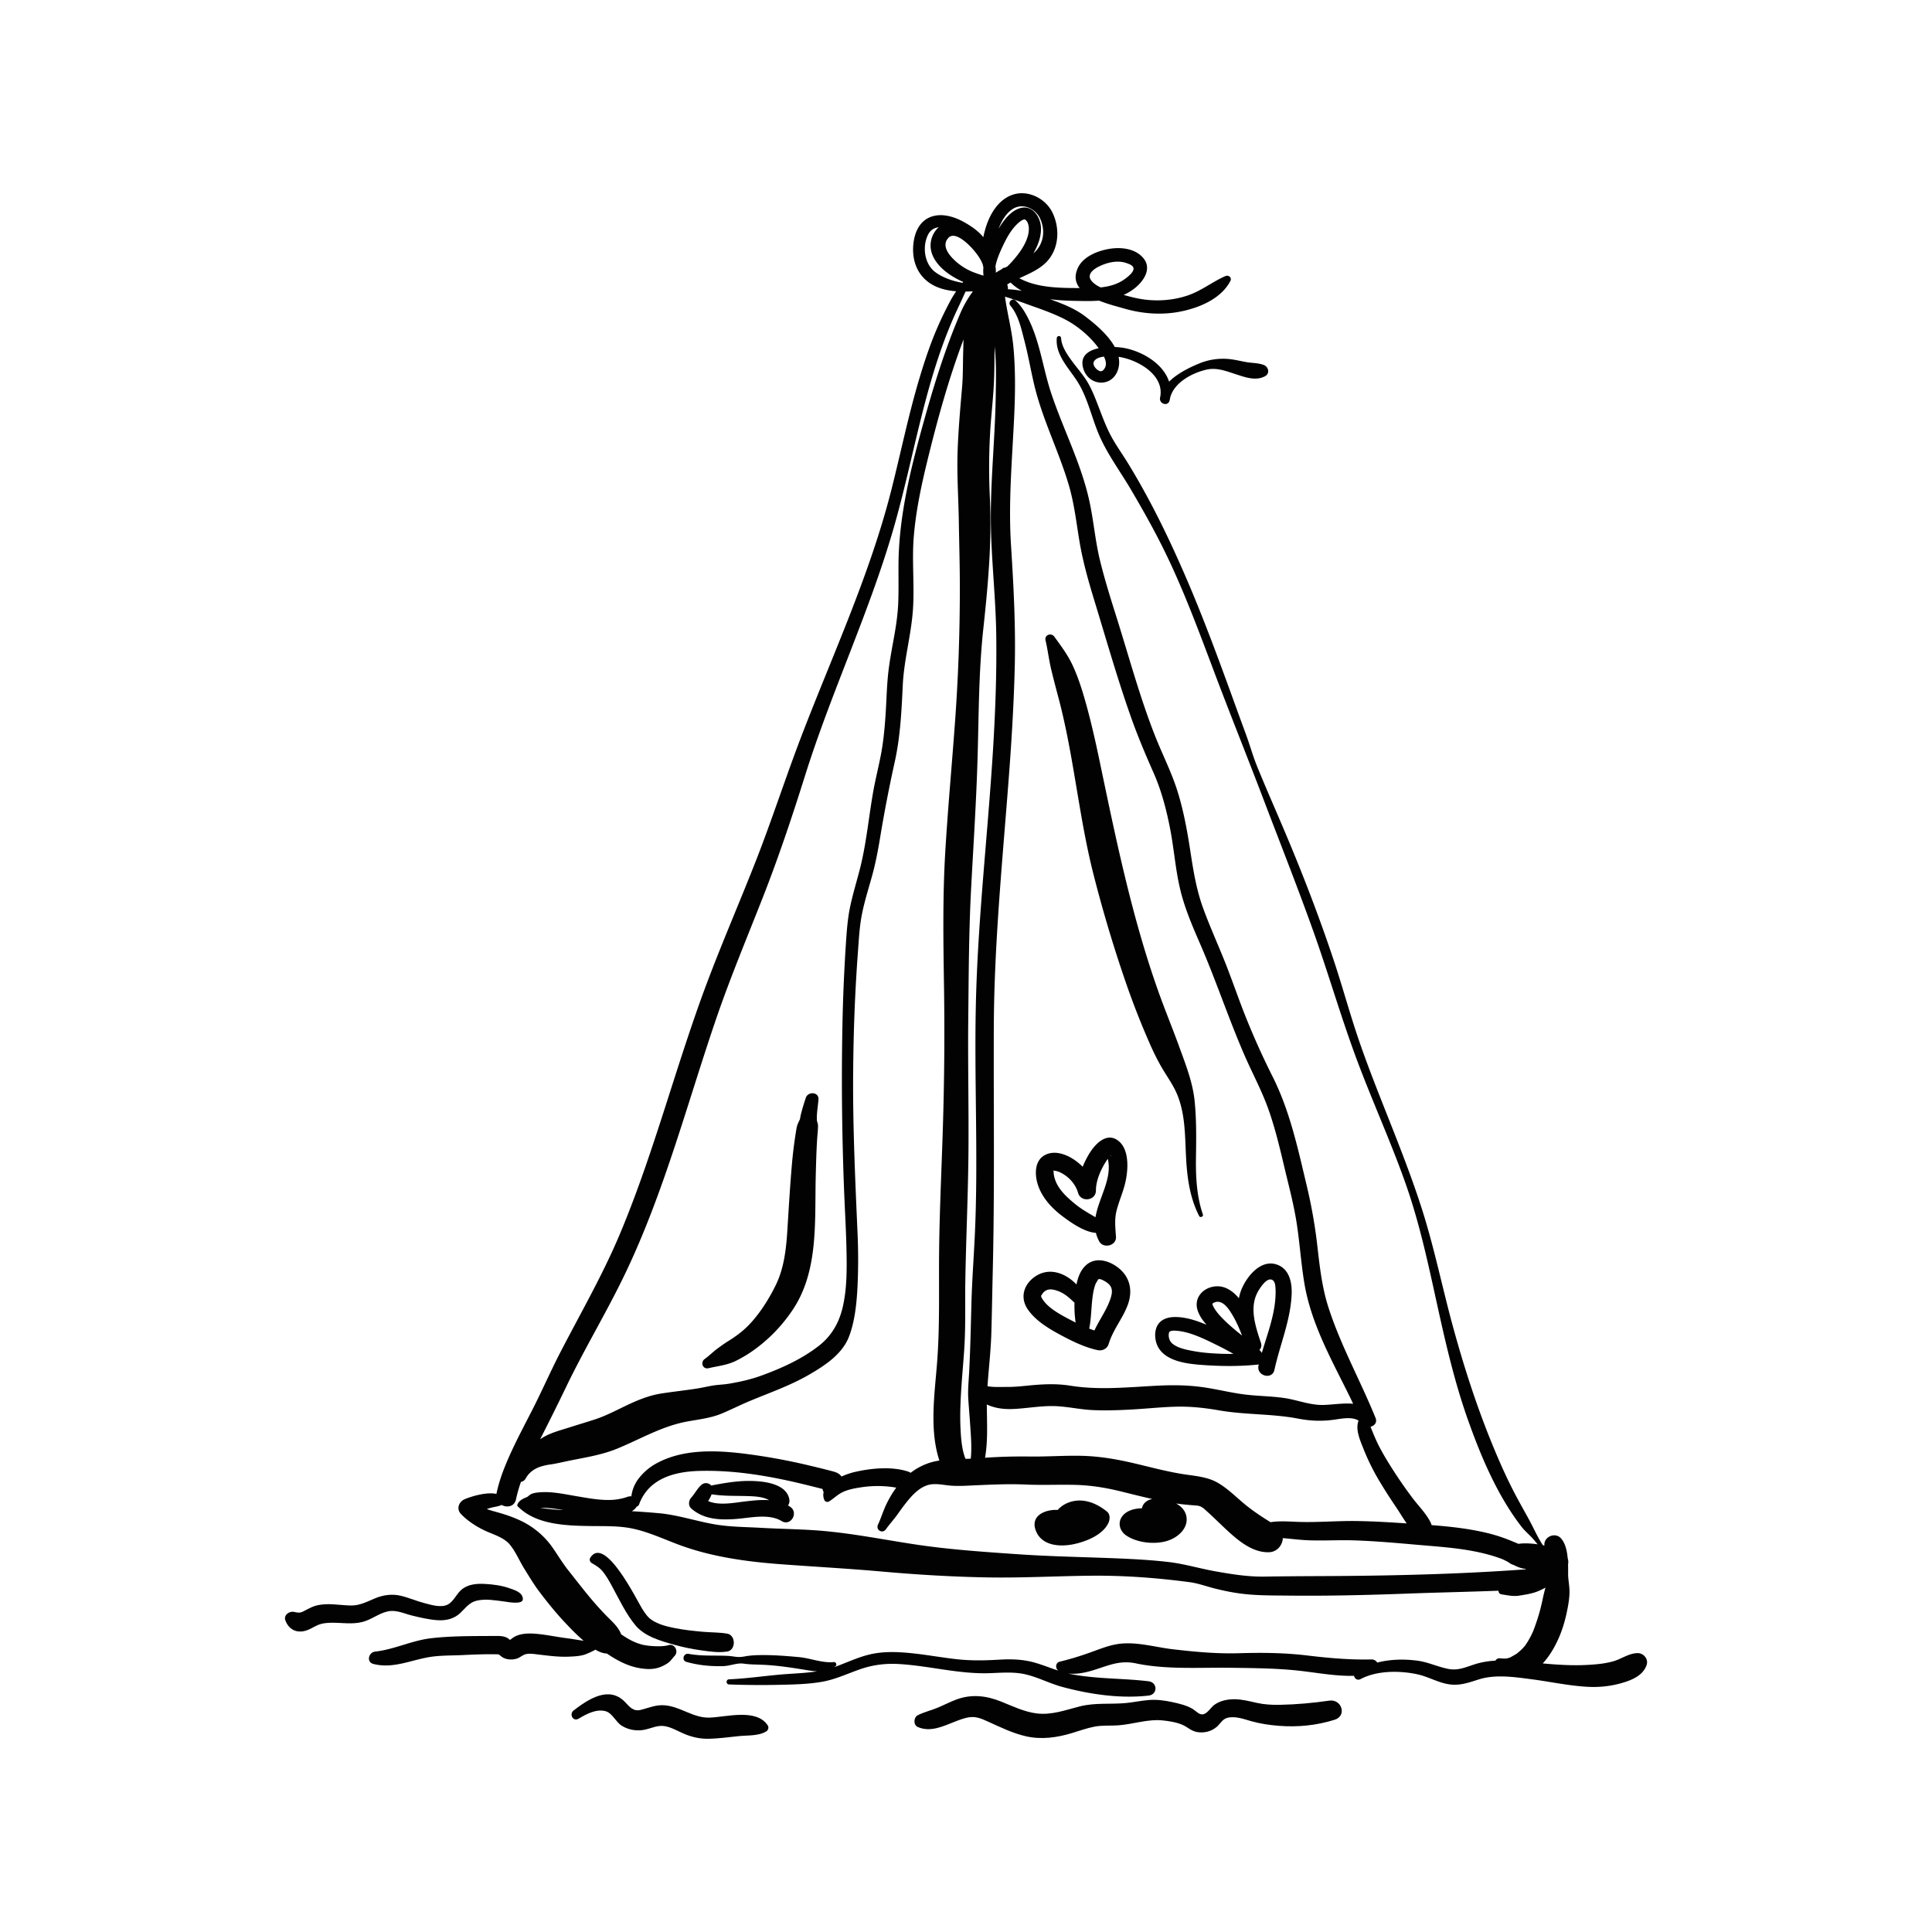 <?xml version="1.0" encoding="UTF-8"?>
<svg data-bbox="29.5 20.003 141.004 159.996" viewBox="0 0 200 200" height="200" width="200" xmlns="http://www.w3.org/2000/svg" data-type="color">
    <g>
        <path d="M169.552 171.132c-.893-.011-1.672.591-2.513.835-.872.253-1.77.33-2.673.382-1.559.089-3.113-.011-4.664-.152.414-.44.766-.944 1.066-1.458.678-1.162 1.129-2.438 1.408-3.75.151-.71.29-1.443.299-2.17.008-.636-.148-1.339-.144-1.87.002-.298.006-.647-.006-1.015.043-.2.028-.416-.036-.618-.072-.801-.258-1.604-.724-2.097-.582-.617-1.718-.151-1.692.7l.006.075-.159-.033c-.568-.852-.94-1.744-1.428-2.638-.475-.87-.966-1.732-1.428-2.609-.956-1.815-1.778-3.696-2.546-5.596-1.553-3.839-2.829-7.831-3.919-11.825-1.102-4.043-1.931-8.165-3.209-12.157-1.367-4.271-3.106-8.431-4.731-12.608-.812-2.089-1.595-4.191-2.278-6.327-.718-2.241-1.353-4.507-2.096-6.741-1.508-4.535-3.238-9.008-5.1-13.409-.943-2.229-1.925-4.444-2.838-6.686-.444-1.089-.755-2.229-1.162-3.331a538 538 0 0 1-1.175-3.216c-1.587-4.377-3.188-8.75-5.034-13.026-1.765-4.089-3.685-8.04-6.01-11.843-.576-.942-1.235-1.847-1.756-2.819-.492-.918-.853-1.896-1.228-2.866-.349-.904-.691-1.84-1.184-2.677-.443-.751-1.036-1.41-1.553-2.109-.529-.716-1.141-1.562-1.203-2.477-.019-.287-.416-.282-.443 0-.168 1.732 1.271 3.136 2.13 4.489 1.08 1.702 1.472 3.748 2.268 5.583.854 1.967 2.181 3.741 3.265 5.586 1.122 1.908 2.213 3.835 3.207 5.813 2.13 4.235 3.763 8.685 5.434 13.114 1.677 4.445 3.451 8.845 5.14 13.284 1.715 4.505 3.491 8.991 5.113 13.532 1.6 4.479 2.909 9.059 4.582 13.51 1.583 4.212 3.445 8.307 4.948 12.55 1.452 4.098 2.34 8.283 3.272 12.518.898 4.083 1.836 8.175 3.244 12.117 1.357 3.799 3.018 7.727 5.501 10.943.293.379.65.691.984 1.033.243.249.464.522.686.793a10 10 0 0 0-.416-.051c-.43-.043-1.023-.079-1.567.004-.235-.102-.464-.193-.664-.278a17 17 0 0 0-2.824-.904c-1.806-.413-3.657-.616-5.504-.756a1.2 1.2 0 0 0-.075-.22c-.436-.935-1.286-1.767-1.905-2.593a47 47 0 0 1-1.883-2.695c-.583-.903-1.151-1.821-1.637-2.78-.243-.48-.443-.972-.651-1.467-.057-.137-.113-.283-.172-.429.399-.094.715-.435.521-.914-1.562-3.85-3.622-7.523-4.891-11.487-.64-2-.879-4.088-1.117-6.166a52 52 0 0 0-1.079-6.233c-.932-3.896-1.754-7.833-3.566-11.44a81 81 0 0 1-2.66-5.869c-.799-1.964-1.47-3.975-2.252-5.944-.746-1.879-1.588-3.719-2.28-5.62-.712-1.956-1.021-3.922-1.336-5.968-.315-2.047-.685-4.092-1.298-6.074-.626-2.026-1.603-3.91-2.376-5.881-1.551-3.954-2.654-8.053-3.926-12.1-.626-1.99-1.257-3.981-1.75-6.009-.489-2.013-.649-4.068-1.086-6.087-.846-3.908-2.705-7.436-3.962-11.205-.912-2.733-1.202-5.737-2.663-8.264-.278-.48-.605-.939-1.016-1.314-.362-.331-.843.165-.533.532.836.991 1.126 2.414 1.446 3.636.387 1.483.647 2.993.996 4.484.837 3.574 2.54 6.882 3.581 10.395.575 1.939.788 3.89 1.119 5.875.348 2.083.926 4.119 1.543 6.136 1.227 4.01 2.376 8.061 3.773 12.016.693 1.964 1.497 3.872 2.341 5.775.83 1.872 1.35 3.872 1.737 5.878.391 2.027.54 4.111 1.009 6.121.456 1.955 1.245 3.809 2.045 5.643 1.668 3.826 2.968 7.792 4.633 11.62.824 1.896 1.819 3.719 2.503 5.672.654 1.867 1.124 3.793 1.576 5.717.458 1.952.992 3.905 1.306 5.886.334 2.107.464 4.242.816 6.347.694 4.144 2.761 7.814 4.603 11.537q.228.462.444.928c-1-.101-2.104.1-3.107.121-1.362.028-2.65-.512-3.982-.712-1.399-.21-2.828-.2-4.232-.384-1.481-.195-2.929-.572-4.41-.766-1.496-.196-2.978-.21-4.483-.135-3.014.15-6.041.484-9.044.005-1.526-.243-2.96-.159-4.491-.004-.691.07-1.385.136-2.08.131-.662-.005-1.368.045-2.022-.075.122-1.82.341-3.627.396-5.456.063-2.118.095-4.237.146-6.356.205-8.432.079-16.855.111-25.288.031-8.357.834-16.656 1.481-24.98.321-4.121.585-8.248.687-12.381.104-4.226-.12-8.396-.388-12.609-.289-4.549.14-9.068.342-13.609.102-2.295.12-4.655-.097-6.944-.165-1.737-.63-3.428-.866-5.153l.008-.009c1.002.295 1.993.678 2.973 1.023 1.107.39 2.238.808 3.28 1.351 1.283.668 2.573 1.764 3.436 2.958-1.128.242-2.013.859-1.565 2.191.579 1.72 2.89 1.894 3.538.109.172-.473.184-.946.085-1.41 2.062.308 4.82 1.934 4.293 4.245-.103.637.826.927.992.273q.04-.161.065-.32c.424-1.559 2.28-2.528 3.732-2.866 1.061-.247 2.006.131 3.009.455.991.321 2.122.754 3.093.209.51-.286.332-.97-.151-1.152-.582-.22-1.195-.19-1.808-.298-.597-.105-1.189-.257-1.793-.316a6.44 6.44 0 0 0-3.083.459c-.969.4-2.25 1.016-3.117 1.883-.599-1.836-2.698-3.101-4.59-3.475a7 7 0 0 0-1.031-.112c-.708-1.293-2.094-2.434-3.044-3.157-1.05-.8-2.211-1.261-3.447-1.715l-.213-.078c1.164.157 2.346.173 3.519.189a17 17 0 0 0 1.555-.04c.944.38 1.953.629 2.608.819 1.919.558 3.958.701 5.92.291 1.933-.404 4.101-1.318 5.064-3.137.188-.354-.179-.662-.515-.515-1.324.582-2.463 1.506-3.834 1.983-1.323.46-2.717.606-4.11.492-.886-.073-1.738-.283-2.586-.526a5.5 5.5 0 0 0 1.11-.662c.941-.729 1.864-2.049.917-3.162-.868-1.02-2.391-1.151-3.623-.923-1.189.22-2.642.814-3.163 1.994-.37.837-.223 1.504.206 2.042-2.094-.001-4.402-.018-6.246-1.015.912-.422 1.849-.813 2.602-1.481 1.487-1.319 1.67-3.559.838-5.294-.719-1.499-2.584-2.437-4.201-1.845-1.468.538-2.323 2.048-2.744 3.47q-.132.445-.225.9c-.53-.671-1.358-1.209-2.003-1.567-.997-.552-2.254-.945-3.377-.554-1.258.439-1.764 1.701-1.869 2.935-.136 1.605.413 3.12 1.808 4.005.778.494 1.696.708 2.634.782-.203.298-.395.606-.578.943a36 36 0 0 0-1.263 2.575c-.798 1.799-1.421 3.667-1.983 5.552-1.123 3.768-1.907 7.614-2.869 11.422-2.222 8.796-6.076 17.086-9.316 25.529-1.639 4.272-3.039 8.629-4.707 12.889-1.656 4.229-3.468 8.396-5.069 12.647-3.233 8.585-5.456 17.519-9.01 25.99-1.765 4.208-4.038 8.152-6.135 12.198-1.027 1.981-1.918 4.025-2.931 6.012-.991 1.945-2.033 3.865-2.85 5.891-.371.92-.68 1.86-.881 2.832l-.002.018c-1.018-.233-2.593.261-3.246.527-.64.261-.945 1.013-.414 1.564.694.719 1.635 1.327 2.544 1.743.845.386 1.902.679 2.51 1.42.609.743.981 1.669 1.487 2.481.503.807.986 1.624 1.56 2.384.87 1.153 1.778 2.27 2.772 3.319.565.596 1.146 1.191 1.772 1.724l.044.038c-.607-.083-1.215-.198-1.808-.273-.99-.125-1.973-.339-2.965-.435-.871-.085-1.966-.099-2.681.498-.07.058-.147.094-.171.123-.084-.062-.168-.147-.238-.187-.424-.239-.866-.227-1.337-.224-2.186.016-4.449-.016-6.622.24-1.97.232-3.785 1.16-5.76 1.378-.686.075-.943 1.087-.174 1.282 2.068.526 3.942-.444 5.964-.742 1.06-.156 2.171-.126 3.24-.178 1.16-.056 2.32-.105 3.481-.082q.127.006.253.003l.043.033c.149.083.266.216.418.298.427.232.943.253 1.405.122.334-.095.597-.36.918-.455.407-.121.973-.022 1.393.028 1.018.121 2.054.259 3.081.217.542-.022 1.199-.049 1.715-.23a8 8 0 0 0 1.064-.493c.379.223.78.385 1.188.399 1 .685 2.126 1.287 3.32 1.5.701.125 1.414.174 2.1-.063.297-.103.588-.253.851-.425.334-.219.477-.493.741-.769.443-.463.006-1.313-.647-1.109-.633.197-2.037.108-2.665-.045-.811-.197-1.534-.599-2.232-1.087-.261-.761-1.025-1.4-1.559-1.953a33 33 0 0 1-1.65-1.835c-.818-.984-1.597-2.002-2.394-3.003q.124.173-.08-.105a32 32 0 0 1-.596-.856c-.314-.467-.612-.947-.944-1.402a8.4 8.4 0 0 0-2.428-2.202c-.907-.541-1.921-.914-2.931-1.207-.463-.134-.902-.241-1.319-.392.22-.079.443-.148.675-.198.143-.031.56-.091.86-.232.55.308 1.328.191 1.493-.597.128-.61.303-1.204.505-1.789a.69.69 0 0 0 .497-.363c.333-.597.85-.976 1.49-1.203a6 6 0 0 1 1.055-.237c.415-.053 1.041-.194 1.549-.303 1.841-.394 3.654-.627 5.408-1.35 2.386-.983 4.574-2.292 7.121-2.776 1.203-.228 2.496-.358 3.634-.829.988-.409 1.94-.898 2.93-1.31 2.106-.877 4.258-1.62 6.235-2.778 1.614-.945 3.362-2.096 4.052-3.913.619-1.631.793-3.528.877-5.259a60 60 0 0 0-.006-5.52c-.237-5.457-.491-10.917-.451-16.38.02-2.752.089-5.503.225-8.251q.105-2.136.262-4.271c.104-1.403.171-2.823.46-4.203.265-1.266.656-2.501 1.002-3.746.363-1.307.615-2.624.836-3.961.439-2.657.942-5.27 1.525-7.898.579-2.612.702-5.28.829-7.943.125-2.607.859-5.134 1.047-7.735.182-2.523-.113-5.057.088-7.582.211-2.65.78-5.323 1.41-7.902 1.031-4.217 2.203-8.477 3.744-12.555-.015.445-.024.876-.036 1.282-.037 1.227-.01 2.458-.116 3.681-.196 2.27-.398 4.539-.468 6.816-.072 2.351.096 4.689.132 7.038.035 2.287.106 4.573.106 6.86.001 4.569-.156 9.135-.483 13.693-.328 4.574-.757 9.137-1.028 13.715-.273 4.61-.201 9.226-.129 13.841.072 4.592.039 9.173-.09 13.764-.129 4.617-.372 9.229-.417 13.848-.038 3.834.087 7.671-.218 11.496-.248 3.108-.742 6.552.118 9.605q.06.21.13.418c-.373.059-.74.142-1.096.261a6.5 6.5 0 0 0-1.885 1.012 1 1 0 0 0-.277-.137c-1.687-.549-3.81-.34-5.505.049-.349.08-.858.238-1.371.468-.284-.398-.709-.483-1.153-.6a87 87 0 0 0-2.024-.501 63 63 0 0 0-5.16-1.021c-3.472-.523-7.596-1.001-10.813.761a5.8 5.8 0 0 0-1.898 1.637 3.76 3.76 0 0 0-.705 1.777c-.268-.032-.487.093-.745.161a6 6 0 0 1-1.371.212c-1.211.039-2.415-.196-3.603-.395-1.192-.2-2.468-.488-3.683-.4-.28.02-.592.047-.858.143-.186.067-.284.148-.426.273l-.015.019q-.056.031-.111.064c-.415.168-.825.349-.988.785-.037.1.02.187.102.233 1.847 1.835 4.887 1.938 7.345 1.978 1.521.025 3.072-.046 4.566.284 1.671.368 3.195 1.098 4.793 1.687 3.323 1.224 6.915 1.719 10.429 1.981 3.502.262 7.001.449 10.5.761 3.623.323 7.268.54 10.905.606 3.588.065 7.188-.141 10.777-.175 3.408-.032 6.813.222 10.188.67.821.109 1.633.402 2.433.612.841.221 1.691.4 2.552.527 1.741.258 3.493.231 5.248.25 4.044.043 8.099-.051 12.141-.202 3.193-.119 6.386-.181 9.579-.305.01.176.11.341.305.372.612.097 1.227.239 1.843.138.598-.097 1.258-.192 1.822-.407q.472-.18.894-.424c-.097.388-.201.782-.282 1.184a20 20 0 0 1-.968 3.274c-.015.039-.023.059-.027.073l-.032.068q-.077.169-.159.335a8 8 0 0 1-.405.725q-.093.143-.188.283l-.036.056-.025.029a5 5 0 0 1-.467.491c-.097.088-.2.171-.3.257q-.045.038-.061.054l-.028.016a16 16 0 0 1-.675.386l-.004.002-.006.002c-.117.042-.237.08-.36.1-.132.022-.439.011-.646-.013-.247-.028-.417.079-.512.241a8.8 8.8 0 0 0-1.812.279c-1.034.283-1.901.785-3.012.583-1.101-.2-2.106-.707-3.223-.857-1.373-.185-2.826-.157-4.184.193a.67.67 0 0 0-.6-.325c-2.25.053-4.417-.143-6.65-.41-2.361-.283-4.691-.304-7.065-.233-2.289.069-4.55-.144-6.822-.407-1.908-.221-3.916-.856-5.831-.525-.999.173-1.939.574-2.891.907a30 30 0 0 1-2.998.897c-.461.108-.478.667-.176.924-.805-.265-1.587-.583-2.414-.821-1.214-.35-2.454-.382-3.707-.307-1.447.086-2.86.115-4.305-.042-1.587-.172-3.157-.466-4.745-.628-1.481-.151-2.978-.21-4.434.153-1.236.307-2.383.873-3.582 1.291a3 3 0 0 0 .154-.111c.161-.127.03-.436-.172-.415-1.207.123-2.427-.403-3.631-.514-1.265-.117-2.531-.217-3.802-.209-.59.004-1.176.023-1.757.13-.45.083-.706.093-1.176.021a7 7 0 0 0-.839-.079c-1.283-.044-2.563.04-3.833-.199-.54-.102-.772.678-.23.832 1.246.354 2.53.475 3.822.437.69-.02 1.417-.353 2.081-.257.684.099 1.369.089 2.059.122 1.39.065 2.754.268 4.126.489.488.078.97.166 1.439.187-1.1.174-2.221.211-3.341.296-1.931.147-3.835.447-5.774.529-.342.014-.343.518 0 .531a89 89 0 0 0 5.137.04c1.489-.032 3.074-.059 4.542-.326 1.31-.238 2.517-.8 3.762-1.245 1.394-.498 2.73-.669 4.208-.578 3.13.192 6.168 1.05 9.323.942 1.23-.042 2.469-.158 3.682.116 1.324.299 2.54.959 3.855 1.312 2.846.764 5.977 1.225 8.915.893.956-.108.951-1.367 0-1.482-2.636-.319-5.307-.228-7.927-.721a9 9 0 0 1-.406-.089c.607.077 1.192.016 1.859-.133.903-.202 1.763-.564 2.655-.805.847-.228 1.628-.289 2.489-.108 1.018.214 2.046.33 3.085.396 2.256.143 4.538.032 6.798.064 2.375.034 4.778.047 7.14.315 1.809.206 3.719.566 5.58.517.044.277.339.516.669.341 1.692-.901 4.051-.896 5.891-.497 1.159.251 2.197.902 3.381 1.048 1.053.13 1.953-.195 2.935-.509 1.764-.564 3.756-.255 5.552-.02 1.956.256 3.893.687 5.868.78 1.1.051 2.24-.07 3.301-.364 1.075-.298 2.335-.779 2.698-1.934.18-.596-.322-1.186-.915-1.194M114.278 36.914c.194.395.307.835.076 1.21-.234.38-.456.377-.771.139-.253-.192-.468-.544-.357-.796.152-.344.594-.493 1.052-.553m-.399-9.382c.828-.386 1.85-.61 2.733-.298.26.092.726.242.731.575.006.389-.572.827-.832 1.024-.768.583-1.654.823-2.573.92-.345-.161-.663-.361-.901-.627-.644-.723.206-1.298.842-1.594m-59.138 128.34.067.011.009.008zm1.146.222c.271.002.541-.007.773.01a17 17 0 0 1 1.664.217 23 23 0 0 1-2.437-.227m49.222-10.246c1.255-.076 2.501-.29 3.76-.293 1.409-.003 2.805.349 4.216.415 1.441.067 2.885.011 4.324-.074 1.464-.086 2.93-.245 4.396-.277 1.474-.033 2.93.126 4.38.379 2.717.474 5.484.339 8.185.855 1.311.25 2.499.294 3.814.103.702-.102 1.791-.321 2.456.109-.359.879.157 2.034.482 2.857a23 23 0 0 0 1.539 3.173 54 54 0 0 0 1.879 2.952c.35.52.697 1.108 1.081 1.656-1.717-.116-3.433-.219-5.155-.246-2.031-.032-4.062.158-6.09.088-.898-.031-1.797-.109-2.69.008a2 2 0 0 0-.15.028c-.933-.57-1.819-1.16-2.653-1.843-.937-.767-1.842-1.706-2.909-2.292-1.011-.556-2.245-.655-3.363-.823-1.781-.268-3.513-.748-5.264-1.157-1.799-.42-3.602-.727-5.453-.762-1.789-.034-3.576.1-5.365.074a57 57 0 0 0-4.559.126c.318-1.783.191-3.698.186-5.513.926.43 1.881.522 2.953.457m.675-115.736a9.4 9.4 0 0 0-1.441-.167 1.5 1.5 0 0 0-.074-.499q.169-.104.344-.199.528.512 1.171.865m-.998-8.446c1.047-.715 2.419-.099 2.903.992.574 1.295.314 2.698-.714 3.572.479-.822.815-1.724.786-2.638-.035-1.131-.882-2.415-2.158-2.045-.965.28-1.696 1.237-2.233 2.133.307-.792.749-1.559 1.416-2.014m-1.074 4.015c.433-.947.988-2.023 1.815-2.69.112-.091.237-.184.369-.236.1-.039.164-.05.184-.041.291.13.41.577.424.879.052 1.189-.834 2.45-1.575 3.302-.207.238-.427.475-.661.699l-.269.124a.31.31 0 0 0-.278.138q-.33.17-.633.375a3 3 0 0 0-.04-.651c.111-.657.422-1.37.664-1.899m-5.509-1.082c.614-.616 1.768.427 2.233.903.433.443 1.03 1.148 1.293 1.866q.032.156.072.312a4 4 0 0 0 .013.85c-.286-.069-.569-.18-.843-.274a6 6 0 0 1-1.798-1.004c-.696-.561-1.87-1.749-.97-2.653M96.86 28.2c-1.175-.842-1.417-2.68-.774-3.933.243-.473.64-.685 1.084-.74a2.56 2.56 0 0 0-.827 1.66c-.136 1.497 1.089 2.701 2.261 3.422.341.209.716.408 1.11.573l-.083.098c-.992-.186-1.965-.503-2.771-1.08m2.54 4.261a63 63 0 0 0-1.385 3.529c-.86 2.392-1.597 4.827-2.281 7.274-1.384 4.944-2.694 10.034-2.722 15.198-.007 1.278.021 2.556-.023 3.833-.044 1.305-.245 2.585-.477 3.868-.233 1.286-.478 2.572-.6 3.875-.126 1.349-.152 2.709-.246 4.061-.092 1.33-.215 2.654-.463 3.965-.253 1.337-.594 2.655-.828 3.997-.459 2.635-.699 5.32-1.364 7.915-.332 1.294-.727 2.571-1.003 3.879-.269 1.277-.356 2.569-.443 3.868a181 181 0 0 0-.356 8.403c-.114 5.629-.05 11.276.163 16.901.083 2.197.221 4.394.261 6.592.035 1.89.035 3.85-.397 5.702-.381 1.634-1.168 2.992-2.496 4.02-1.772 1.371-3.872 2.319-5.968 3.077-1.065.385-2.174.632-3.29.821-.402.068-.809.092-1.215.132-.692.068-1.364.25-2.05.36-1.246.199-2.503.328-3.749.523-1.34.209-2.558.728-3.773 1.312-1.016.489-2.018 1.013-3.091 1.366-.863.284-1.735.537-2.6.816-.903.291-1.938.547-2.756 1.033q-.166.1-.331.206a261 261 0 0 0 2.687-5.408c1.956-4.071 4.314-7.935 6.248-12.017 3.919-8.274 6.244-17.152 9.179-25.791 1.466-4.315 3.226-8.522 4.893-12.762 1.65-4.196 3.07-8.432 4.419-12.731 2.7-8.605 6.604-16.786 9.122-25.456 2.228-7.673 3.289-15.733 6.741-23.018a90 90 0 0 0 .748-1.622q.374-.004.741-.024l-.055.11a11 11 0 0 0-1.24 2.193m.157 110.637c.106-1.492.257-2.982.316-4.477.08-2.005.023-4.02.057-6.026.077-4.493.291-8.983.326-13.477.036-4.539-.07-9.078-.022-13.617.047-4.498.056-8.997.294-13.49.237-4.478.533-8.953.667-13.435.134-4.48.111-8.962.592-13.425.487-4.519.905-9.039.686-13.587a64 64 0 0 1 .024-6.766c.108-1.874.347-3.745.412-5.62.038-1.094.033-2.189.059-3.283.19 1.773.137 3.61.104 5.377-.076 4.026-.49 8.038-.502 12.068-.012 4.096.497 8.174.559 12.271.062 4.132-.097 8.261-.357 12.384-.523 8.284-1.472 16.559-1.722 24.858-.252 8.368.255 16.752-.142 25.117-.109 2.3-.283 4.596-.345 6.899-.064 2.371-.112 4.745-.234 7.114-.049.95-.152 1.899-.092 2.85.057.904.14 1.806.198 2.71.07 1.099.18 2.308.056 3.458q-.269.012-.542.019c-.37-.913-.466-2.058-.517-3.143-.076-1.594.012-3.191.125-4.779m58.364 19.36c-7.207.527-14.404.676-21.628.701q-2.704.01-5.409.049c-1.724.024-3.38-.245-5.072-.546-1.62-.287-3.187-.767-4.821-.96-1.737-.205-3.491-.301-5.238-.375-3.463-.145-6.936-.195-10.394-.434-3.495-.241-7.047-.48-10.514-.999-3.593-.538-7.11-1.274-10.745-1.497-1.78-.109-3.563-.136-5.343-.238-1.629-.093-3.268-.087-4.876-.376-1.908-.342-3.766-.968-5.705-1.14a83 83 0 0 0-2.766-.202l.023-.014c.199-.136.361-.266.458-.445a.46.46 0 0 0 .28-.277c.974-2.626 3.598-3.359 6.17-3.434 3.248-.094 6.433.38 9.596 1.085 1.077.24 2.145.513 3.214.781q.027.181.114.328c-.07.26-.053.542.085.843.076.166.324.212.47.123.474-.29.842-.679 1.347-.934.63-.319 1.37-.442 2.063-.544a11.3 11.3 0 0 1 3.549.046 11 11 0 0 0-.997 1.666c-.349.712-.56 1.451-.893 2.164-.259.555.469.986.823.48.38-.543.821-1.01 1.204-1.549.341-.48.689-.962 1.063-1.417.633-.769 1.461-1.594 2.505-1.693.649-.061 1.246.085 1.887.139.889.075 1.811.004 2.7-.035 1.698-.075 3.378-.152 5.077-.076 1.703.077 3.409-.005 5.113.035 1.676.04 3.248.297 4.872.702 1.05.262 2.102.526 3.16.761-.322.063-.611.198-.826.436a1.03 1.03 0 0 0-.248.523 5 5 0 0 0-.423.03c-.601.068-1.256.302-1.627.807-.505.689-.245 1.539.435 1.992 1.149.767 2.997.955 4.299.524 1.075-.356 2.176-1.33 1.897-2.578-.129-.576-.548-.994-1.047-1.268.594.083 1.188.142 1.788.186l.399.033c.043.003.121.021.168.033l.151.044.099.051c.059.04.124.079.185.116l.041.024q.015.016.043.04c.248.228.501.45.747.68.508.476 1.004.964 1.514 1.439 1.202 1.119 2.703 2.435 4.443 2.401.879-.017 1.432-.73 1.467-1.465.526.052 1.054.099 1.58.152 1.891.191 3.803.023 5.702.081 2.189.067 4.366.26 6.546.453 1.888.166 3.792.286 5.659.623 1.041.188 2.074.439 3.068.805.263.097.527.233.794.377.165.141.357.235.565.3.41.208.828.377 1.256.397q-.023.027-.047.046" fill="#020202" data-color="1"/>
        <path d="M81.785 155.972a3 3 0 0 0-.214-.128c.131-.172.193-.41.127-.702-.342-1.517-2.465-1.782-3.722-1.829-1.503-.057-2.894.19-4.355.468a.705.705 0 0 0-1.012-.064c-.431.376-.664.888-1.046 1.307-.279.306-.338.838 0 1.137 1.312 1.161 3.03 1.209 4.693 1.077 1.44-.114 3.341-.572 4.656.224.958.58 1.798-.885.873-1.49m-4.651-.544c-1.144.134-2.686.455-3.83-.036.146-.223.272-.457.362-.703 1.203.194 2.38.149 3.595.183.781.022 1.679.045 2.354.426-.823-.058-1.67.035-2.481.13" fill="#020202" data-color="1"/>
        <path d="M111.51 155.34c-.75.057-1.537.397-2.018.968l-.099-.006c-1.224-.032-2.72.598-2.19 2.093.58 1.633 2.489 1.76 3.939 1.461 1.255-.258 3.015-.949 3.602-2.2.168-.359.201-.903-.153-1.185-.876-.697-1.928-1.219-3.081-1.131m-2.611 2.973c.002-.019-.002-.02.003-.018z" fill="#020202" data-color="1"/>
        <path d="M75.273 170.968c.926-.141.915-1.704 0-1.856-.847-.141-1.711-.117-2.566-.195-.959-.087-1.92-.191-2.866-.379-.819-.162-1.654-.369-2.361-.832-.461-.302-.762-.783-1.049-1.244-.505-.81-3.824-7.595-5.328-5.205-.115.184-.038.437.143.545.338.202.749.426 1.041.753.443.496.77 1.104 1.087 1.684.744 1.358 1.414 2.815 2.408 4.015.966 1.166 2.65 1.628 4.055 2.02.917.256 1.843.445 2.786.573.884.121 1.763.257 2.65.121" fill="#020202" data-color="1"/>
        <path d="M123.668 113.981c-.196-1.95-.938-3.813-1.605-5.65-.695-1.915-1.477-3.798-2.159-5.719-2.739-7.715-4.382-15.745-6.055-23.741-.474-2.264-.98-4.524-1.631-6.746-.329-1.123-.707-2.246-1.207-3.307-.494-1.048-1.188-1.972-1.866-2.908-.322-.445-1.047-.192-.911.384.229.97.339 1.959.568 2.925.247 1.042.522 2.078.796 3.114.528 1.999.935 4.027 1.3 6.061.732 4.083 1.295 8.212 2.329 12.234a140 140 0 0 0 3.491 11.581 83 83 0 0 0 2.303 5.822c.389.886.814 1.753 1.307 2.588.536.908 1.13 1.707 1.535 2.688.849 2.059.801 4.282.916 6.474.111 2.119.382 4.19 1.358 6.102.107.21.462.065.385-.162-.655-1.917-.744-3.932-.715-5.94.03-1.948.057-3.856-.139-5.8" fill="#020202" data-color="1"/>
        <path d="M84.728 113.811c.054-.781-1.076-.853-1.306-.177a22 22 0 0 0-.516 1.734c-.022.087-.108.522-.081.462-.156.344-.304.583-.368.97a46 46 0 0 0-.457 3.488c-.206 2.328-.344 4.666-.488 6.998-.121 1.967-.337 3.993-1.222 5.784-.733 1.484-1.745 3.084-2.933 4.254-.59.581-1.26 1.066-1.963 1.502-.385.239-.744.5-1.11.767-.471.344-.865.755-1.339 1.093-.469.334-.199 1.092.401.95.975-.23 1.925-.312 2.843-.766a13.4 13.4 0 0 0 2.037-1.249 16.1 16.1 0 0 0 3.8-3.98c2.721-3.998 2.306-9.159 2.417-13.761.033-1.346.066-2.698.153-4.042.021-.329.063-.66.074-.989.007-.193.032-.339-.023-.538-.009-.032-.087-.375-.07-.21-.074-.724.1-1.564.151-2.29" fill="#020202" data-color="1"/>
        <path d="M131.927 141.813c.574-2.622 1.678-5.139 1.785-7.854.048-1.214-.249-2.637-1.57-3.064-1.554-.503-2.888 1.042-3.492 2.285-.192.396-.32.801-.399 1.211-.633-.747-1.454-1.333-2.476-1.222-1.275.139-2.223 1.222-1.791 2.502.182.538.517 1.023.914 1.466-1.096-.46-2.259-.834-3.387-.797-.667.022-1.344.251-1.689.861-.363.641-.287 1.593.053 2.226.863 1.604 3.312 1.789 4.901 1.895 1.811.121 3.706.128 5.531-.072l-.026.11c-.238 1.069 1.412 1.525 1.646.453m-5.516-1.671c-.958-.038-1.923-.103-2.866-.279-.713-.133-1.559-.286-2.147-.745-.382-.298-.482-.816-.371-1.2a.6.6 0 0 1 .103-.102c.201-.071.336-.076.633-.057 1.457.095 2.989.89 4.295 1.526.549.267 1.087.567 1.628.864-.428.007-.853.009-1.275-.007m-.29-4.135c-.225-.262-.513-.695-.579-.898-.035-.106-.04-.127-.026-.166-.008.029.043-.043.162-.097.869-.397 1.538.667 1.916 1.305.398.67.706 1.382.981 2.108-.858-.697-1.731-1.411-2.454-2.252m4.168-2.418c.216-.353.819-1.293 1.35-1.121.342.111.388.569.405.982.09 2.256-.789 4.441-1.421 6.608a.7.7 0 0 0-.105-.162q-.071-.078-.145-.152c.174-.169.26-.421.157-.733-.569-1.725-1.268-3.742-.241-5.422" fill="#020202" data-color="1"/>
        <path d="M107.341 122.286c.345 1.481 1.422 2.694 2.61 3.591.812.614 2.255 1.664 3.497 1.751.072.291.182.584.343.878.43.785 1.794.459 1.734-.469-.064-.984-.176-1.826.082-2.793.226-.844.567-1.651.801-2.491.371-1.334.622-3.731-.683-4.692-1.177-.867-2.335.353-2.925 1.301a9 9 0 0 0-.72 1.422 6 6 0 0 0-.786-.665c-.81-.574-1.956-1.03-2.935-.637-1.145.46-1.265 1.742-1.018 2.804m7.614-2.611c.064-.119.109.002 0 0m-.011.02c.017-.01-.006.019 0 0m-5.905 1.508c-.012-.006.002-.008.027-.008 0-.051.001-.077.013-.007-.025-.142.017.001.035-.014l-.011.021c.071.003.173.012.171.011.203.042.386.114.521.181.845.42 1.546 1.187 1.807 2.098.289 1.012 1.852.824 1.849-.25-.003-.928.409-1.934.889-2.751.101-.172.239-.392.339-.515l.001-.001c.491 2.053-.949 4.032-1.273 6.038l-.274-.158c-.643-.374-1.277-.748-1.853-1.223-1.011-.834-2.026-1.77-2.203-3.132.002.013-.004-.32-.014-.192l.003-.089c-.058.005-.125-.058-.027-.009" fill="#020202" data-color="1"/>
        <path d="m109.102 121.195-.037-.001v.019a.05.05 0 0 0 .037-.018" fill="#020202" data-color="1"/>
        <path d="M106.409 135.566c.795 1.14 2.084 1.928 3.285 2.578 1.22.66 2.561 1.326 3.926 1.62.505.109 1.005-.147 1.157-.656.42-1.409 1.422-2.593 1.947-3.968.584-1.528.265-3.026-1.091-4.001-.958-.689-2.281-1.026-3.234-.143-.55.51-.814 1.234-.961 1.972-1.156-1.199-2.83-1.816-4.289-.817-1.195.818-1.584 2.205-.74 3.415m6.36 1.912c.201-1.055.193-2.102.328-3.164.063-.495.155-1.015.349-1.478-.027.064.284-.449.18-.317.036-.046.057-.07.07-.084l.018-.005-.001.004.012-.007.059-.017c.03 0 .064 0 .09.002.068.024.201.067.157.046.288.132.6.3.813.538.389.435.269.976.095 1.488-.391 1.152-1.137 2.144-1.643 3.246a11 11 0 0 1-.545-.194q.011-.026.018-.058m-4.986-3.359.001-.003c.093-.121.148-.242.26-.35.421-.406.922-.314 1.434-.137.689.239 1.188.692 1.707 1.183l.048.046c-.023.69.016 1.367.116 2.053a31 31 0 0 1-.516-.264c-1.019-.535-2.394-1.253-2.957-2.232-.104-.18-.084-.129-.092-.271 0 .01-.003-.013-.002-.024l-.002-.032z" fill="#020202" data-color="1"/>
        <path d="m107.784 134.143-.001-.025v.001z" fill="#020202" data-color="1"/>
        <path d="M42.679 167.249c.858.206 1.73.414 2.613.473.884.059 1.714-.134 2.367-.755.546-.518.924-1.088 1.696-1.268.94-.22 1.949-.023 2.888.093.28.035 1.914.368 1.884-.269-.032-.675-.785-.892-1.316-1.085-.839-.306-1.791-.433-2.681-.474-.787-.036-1.596.034-2.249.51-.6.437-.864 1.265-1.508 1.617-.695.38-1.732.047-2.44-.137-.828-.216-1.624-.569-2.452-.763-.885-.208-1.794-.088-2.626.255-.867.357-1.6.775-2.565.755-1.189-.024-2.373-.299-3.551.007-.492.128-.914.39-1.363.615-.346.174-.558.121-.948.039-.488-.102-1.093.334-.886.885.354.942 1.167 1.355 2.15 1.048.4-.125.748-.359 1.125-.534.47-.218.995-.271 1.508-.275 1.069-.009 2.152.189 3.206-.084.912-.236 1.675-.88 2.589-1.085.906-.204 1.697.225 2.559.432" fill="#020202" data-color="1"/>
        <path d="M137.616 176.049c-1.684.242-3.412.4-5.113.433-.824.016-1.601-.024-2.407-.203-.762-.169-1.532-.375-2.318-.376-.709-.001-1.468.151-2.053.569-.357.255-.674.824-1.088.965-.457.155-.773-.271-1.11-.489-.63-.407-1.477-.596-2.201-.753-.795-.172-1.62-.277-2.434-.207-.785.067-1.558.236-2.343.31-1.609.15-3.162-.057-4.754.344-1.496.377-2.931.928-4.5.727-1.279-.163-2.47-.745-3.653-1.221-1.548-.623-3.097-.8-4.682-.198-.657.249-1.279.577-1.929.845-.67.276-1.373.435-2.019.762-.441.223-.485 1.013 0 1.223 1.324.571 2.608-.077 3.857-.562.492-.191 1.012-.394 1.54-.456.696-.082 1.264.183 1.881.462 1.267.573 2.572 1.214 3.936 1.52 1.605.36 3.209.13 4.765-.344.77-.234 1.532-.509 2.324-.661.813-.155 1.647-.073 2.469-.135 1.52-.115 3.026-.659 4.555-.509.653.064 1.473.193 2.077.462.581.259.932.678 1.61.761.691.085 1.372-.089 1.909-.535.385-.32.603-.818 1.109-.951.834-.219 1.726.136 2.522.355.923.254 1.86.394 2.815.469 1.96.153 3.906-.036 5.781-.627 1.3-.405.736-2.165-.546-1.98" fill="#020202" data-color="1"/>
        <path d="M73.445 177.807c-1.705.052-3.023-1.178-4.711-1.28-.868-.052-1.561.265-2.371.472-.814.208-1.163-.292-1.681-.824-1.66-1.705-3.803-.254-5.297.887-.494.377-.068 1.195.503.86.811-.476 1.794-1.031 2.778-.785.718.18 1.062 1.104 1.682 1.501.734.47 1.661.597 2.5.398.677-.16 1.244-.463 1.964-.345.7.115 1.333.505 1.977.78.857.366 1.719.554 2.656.526 1.007-.031 2.015-.167 3.016-.272.914-.096 2.047.002 2.856-.486.203-.122.299-.412.163-.62-1.169-1.796-4.3-.865-6.035-.812" fill="#020202" data-color="1"/>
    </g>
</svg>
